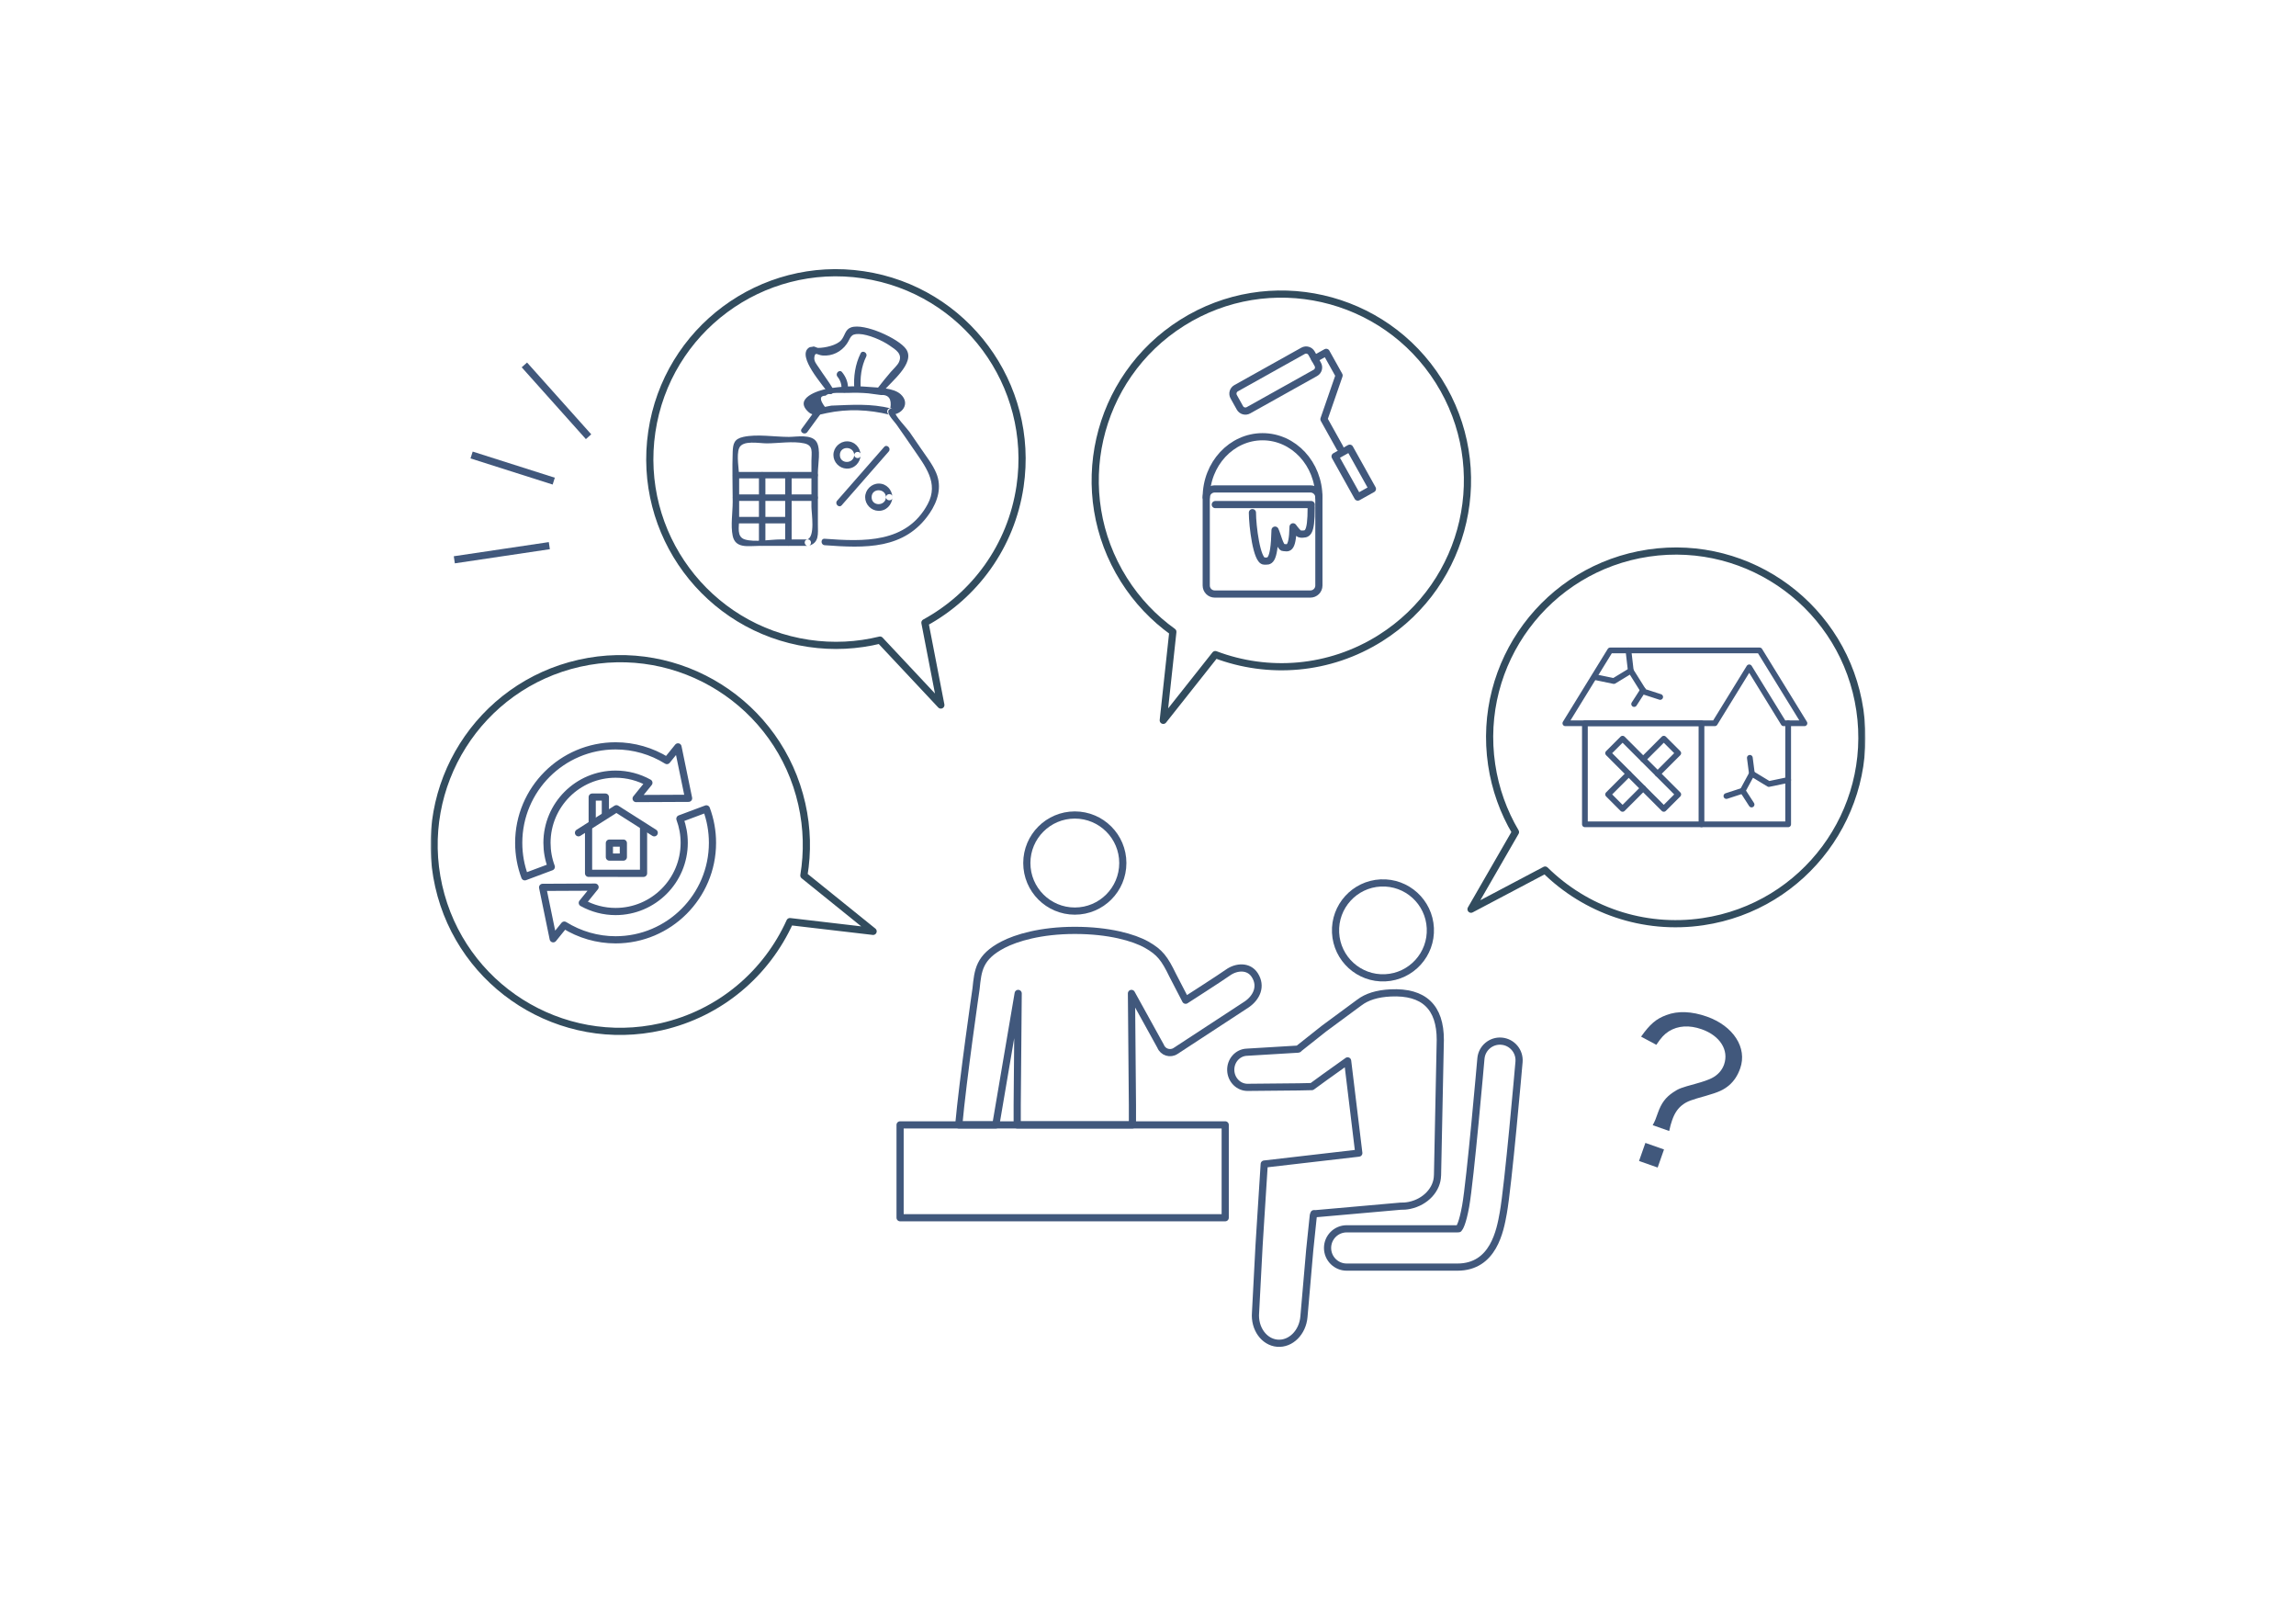 <?xml version="1.0" encoding="UTF-8"?>
<svg width="640px" height="450px" viewBox="0 0 640 450" version="1.1" xmlns="http://www.w3.org/2000/svg" xmlns:xlink="http://www.w3.org/1999/xlink">
    <title>about-proposal_illust--3</title>
    <defs>
        <polygon id="path-1" points="120 375.328 520 375.328 520 75 120 75"></polygon>
    </defs>
    <g id="Page-1" stroke="none" stroke-width="1" fill="none" fill-rule="evenodd">
        <g id="Group-6">
            <g id="Group-3">
                <rect id="Rectangle-Copy-2" fill="#FFFFFF" x="0" y="0" width="640" height="450"></rect>
                <path d="M299.601,253.89 C306.99,253.89 312.98,247.895 312.98,240.501 C312.98,233.107 306.99,227.113 299.601,227.113 C292.212,227.113 286.222,233.107 286.222,240.501 C286.222,247.895 292.212,253.89 299.601,253.89 Z" id="Stroke-33" stroke="#41587C" stroke-width="2" stroke-linecap="round" stroke-linejoin="round"></path>
                <path d="M283.812,276.835 L283.541,307.959 L283.541,313.468 L315.661,313.468 L315.661,307.959 L315.389,276.835 L323.517,291.556 C324.176,293.228 326.216,293.859 327.712,292.849 L347.587,279.847 C350.267,277.972 351.762,274.843 349.762,271.733 C348.074,269.1 344.675,269.314 342.286,271.014 C340.305,272.433 330.488,278.73 330.488,278.73 L326.877,271.762 C324.642,267.157 323.351,265.358 319.603,263.25 C316.039,261.249 309.137,259.266 299.601,259.266 C290.065,259.266 283.229,261.365 279.599,263.25 C276.228,264.999 274.481,266.797 273.51,268.779 C272.539,270.771 272.336,272.958 272.072,275.504 C272.072,275.504 268.396,300.797 267.25,313.468 L277.58,313.468 L283.812,276.835 Z" id="Stroke-35" stroke="#41587C" stroke-width="2" stroke-linecap="round" stroke-linejoin="round"></path>
                <path d="M386.121,272.483 C393.415,272.135 399.046,265.937 398.699,258.637 C398.351,251.338 392.157,245.703 384.864,246.05 C377.57,246.398 371.939,252.597 372.286,259.896 C372.633,267.195 378.828,272.83 386.121,272.483 Z" id="Stroke-37" stroke="#41587C" stroke-width="2" stroke-linecap="round" stroke-linejoin="round"></path>
                <path d="M392.911,335.901 C397.448,334.949 400.64,331.387 400.69,327.558 L400.702,327.553 L401.476,289.807 C401.498,280.682 396.924,276.25 387.629,276.692 C383.876,276.872 380.98,277.781 378.901,279.385 L378.898,279.38 L369.023,286.663 L364.832,289.986 L362.737,291.649 L362.213,292.065 L362.082,292.168 L362.074,292.18 L362.055,292.204 L361.975,292.305 L361.886,292.334 L361.84,292.349 C361.811,292.356 361.867,292.356 361.633,292.37 L359.623,292.49 L355.602,292.733 L347.562,293.216 C344.985,293.308 342.973,295.572 343.067,298.276 C343.162,300.981 345.327,303.101 347.904,303.01 L355.958,302.933 L359.985,302.894 L361.999,302.875 L365.682,302.796 L369.193,300.238 L371.368,298.685 L375.645,295.632 L378.761,321.332 L352.398,324.384 L351.448,339.284 L350.958,347.101 L349.976,365.805 C349.611,370.19 352.335,373.997 356.062,374.308 C359.788,374.618 363.104,371.315 363.469,366.932 L365.088,348.279 L365.898,340.49 L366.089,338.676 L366.144,338.5 L366.249,338.204 L366.615,338.214 L366.694,338.219 L366.732,338.221 L366.75,338.223 C366.75,338.223 366.742,338.228 366.857,338.205 L390.347,336.127 C391.183,336.149 392.043,336.082 392.911,335.901 Z" id="Stroke-39" stroke="#41587C" stroke-width="2" stroke-linecap="round" stroke-linejoin="round"></path>
                <path d="M418.573,290.143 C415.634,289.886 413.054,292.06 412.799,294.995 C412.769,295.334 409.836,328.948 408.539,336.135 C407.669,340.957 406.857,342.144 406.614,342.404 C406.552,342.415 406.434,342.43 406.244,342.43 L375.383,342.43 C372.439,342.43 370.051,344.819 370.051,347.766 C370.051,350.712 372.439,353.102 375.383,353.102 L406.244,353.102 C416.314,353.102 418.151,342.924 419.033,338.032 C420.416,330.367 423.3,297.324 423.422,295.922 C423.677,292.986 421.506,290.399 418.573,290.143 Z" id="Stroke-41" stroke="#41587C" stroke-width="2" stroke-linecap="round" stroke-linejoin="round"></path>
                <mask id="mask-2" fill="white">
                    <use xlink:href="#path-1"></use>
                </mask>
                <g id="Clip-44"></g>
                <polygon id="Stroke-43" stroke="#41587C" stroke-width="2" stroke-linecap="round" stroke-linejoin="round" mask="url(#mask-2)" points="250.896 339.341 341.523 339.341 341.523 313.468 250.896 313.468"></polygon>
                <path d="M430.697,242.459 C441.902,253.494 457.96,259.322 474.709,256.841 C503.053,252.643 522.629,226.244 518.434,197.88 C514.239,169.514 487.86,149.923 459.516,154.121 C431.172,158.321 411.596,184.719 415.791,213.083 C416.804,219.93 419.119,226.258 422.432,231.873 L410.042,253.364 L430.697,242.459 Z" id="Stroke-45" stroke="#324C5E" stroke-width="2" stroke-linecap="round" stroke-linejoin="round" mask="url(#mask-2)"></path>
                <path d="M220.184,256.824 C213.711,271.16 200.834,282.393 184.319,286.125 C156.37,292.441 128.596,274.887 122.285,246.917 C115.974,218.946 133.515,191.152 161.465,184.836 C189.414,178.52 217.187,196.075 223.498,224.045 C225.022,230.796 225.143,237.535 224.076,243.966 L243.379,259.539 L220.184,256.824 Z" id="Stroke-47" stroke="#324C5E" stroke-width="2" stroke-linecap="round" stroke-linejoin="round" mask="url(#mask-2)"></path>
                <path d="M152.47,234.869 C152.47,224.315 161.05,215.73 171.596,215.73 C174.859,215.73 178.055,216.572 180.877,218.138 L177.317,222.531 L191.941,222.462 L188.988,208.129 L185.895,211.946 C181.63,209.285 176.668,207.844 171.596,207.844 C156.705,207.844 144.59,219.968 144.59,234.869 C144.59,238.124 145.163,241.308 146.293,244.333 L153.674,241.571 C152.875,239.433 152.47,237.178 152.47,234.869 Z" id="Stroke-48" stroke="#41587C" stroke-width="2" stroke-linecap="round" stroke-linejoin="round" mask="url(#mask-2)"></path>
                <path d="M196.898,225.406 L189.517,228.167 C190.316,230.306 190.721,232.561 190.721,234.869 C190.721,245.423 182.141,254.01 171.595,254.01 C168.332,254.01 165.136,253.167 162.314,251.601 L165.874,247.208 L151.25,247.278 L154.202,261.611 L157.296,257.793 C161.561,260.454 166.522,261.896 171.595,261.896 C186.486,261.896 198.601,249.772 198.601,234.869 C198.601,231.615 198.028,228.431 196.898,225.406 Z" id="Stroke-49" stroke="#41587C" stroke-width="2" stroke-linecap="round" stroke-linejoin="round" mask="url(#mask-2)"></path>
                <polyline id="Stroke-50" stroke="#41587C" stroke-width="2" stroke-linecap="round" stroke-linejoin="round" mask="url(#mask-2)" points="182.367 232.075 171.811 225.37 161.254 232.073"></polyline>
                <polyline id="Stroke-51" stroke="#41587C" stroke-width="2" stroke-linecap="round" stroke-linejoin="round" mask="url(#mask-2)" points="179.387 230.752 179.386 243.37 164.06 243.368 164.06 230.751"></polyline>
                <polyline id="Stroke-52" stroke="#41587C" stroke-width="2" stroke-linecap="round" stroke-linejoin="round" mask="url(#mask-2)" points="165.076 229.429 165.077 222.121 168.744 222.121 168.744 227.026"></polyline>
                <polygon id="Stroke-53" stroke="#41587C" stroke-width="2" stroke-linecap="round" stroke-linejoin="round" mask="url(#mask-2)" points="173.758 238.841 169.862 238.841 169.863 234.942 173.758 234.942"></polygon>
                <polyline id="Stroke-55" stroke="#41587C" stroke-width="1.6" stroke-linecap="round" stroke-linejoin="round" mask="url(#mask-2)" points="498.443 201.55 498.443 229.708 474.28 229.708"></polyline>
                <polygon id="Stroke-56" stroke="#41587C" stroke-width="1.6" stroke-linecap="round" stroke-linejoin="round" mask="url(#mask-2)" points="441.784 229.708 474.279 229.708 474.279 201.55 441.784 201.55"></polygon>
                <polygon id="Stroke-57" stroke="#41587C" stroke-width="1.6" stroke-linecap="round" stroke-linejoin="round" mask="url(#mask-2)" points="448.256 209.881 452.287 205.847 467.807 221.378 463.776 225.412"></polygon>
                <polyline id="Stroke-58" stroke="#41587C" stroke-width="1.6" stroke-linecap="round" stroke-linejoin="round" mask="url(#mask-2)" points="458.032 211.595 463.776 205.847 467.808 209.881 462.063 215.629"></polyline>
                <polyline id="Stroke-59" stroke="#41587C" stroke-width="1.6" stroke-linecap="round" stroke-linejoin="round" mask="url(#mask-2)" points="458.032 219.664 452.288 225.413 448.256 221.378 454.001 215.63"></polyline>
                <polyline id="Stroke-63" stroke="#41587C" stroke-width="1.6" stroke-linecap="round" stroke-linejoin="round" mask="url(#mask-2)" points="487.761 211.181 488.335 215.606 485.764 220.351 481.225 221.828"></polyline>
                <line x1="485.764" y1="220.351" x2="488.241" y2="224.191" id="Stroke-64" stroke="#41587C" stroke-width="1.6" stroke-linecap="round" stroke-linejoin="round" mask="url(#mask-2)"></line>
                <polyline id="Stroke-65" stroke="#41587C" stroke-width="1.6" stroke-linecap="round" stroke-linejoin="round" mask="url(#mask-2)" points="488.335 215.606 493.059 218.478 498.443 217.356"></polyline>
                <path d="M460.68,313.55 C461.347,312.34 461.497,311.912 462.118,310.144 C463.098,307.359 464.308,305.798 466.359,304.413 C467.937,303.344 468.623,303.104 472.481,302.054 C474.878,301.393 476.052,300.964 477.138,300.444 C478.821,299.591 480.01,298.264 480.575,296.657 C481.987,292.64 479.432,288.61 474.347,286.821 C470.868,285.595 467.724,285.813 465.186,287.387 C463.862,288.245 463.076,289.113 461.696,291.154 L457.445,288.876 C459.943,285.361 461.654,283.917 464.489,282.868 C467.685,281.646 471.541,281.8 475.77,283.288 C483.157,285.888 487.094,291.97 485.079,297.701 C484.364,299.737 483.353,301.246 481.969,302.445 C480.44,303.712 479.137,304.337 475.459,305.39 C471.529,306.474 470.356,306.904 469.229,307.711 C467.795,308.711 466.839,310.06 466.105,312.149 C465.804,313.006 465.537,313.936 465.284,315.171 L460.68,313.55 Z M463.835,320.319 L462.065,325.354 L456.873,323.527 L458.644,318.491 L463.835,320.319 Z" id="Fill-66" fill="#41587C" mask="url(#mask-2)"></path>
            </g>
            <g id="Group-77" transform="translate(120, 75)">
                <line x1="11.458" y1="51.793" x2="34.352" y2="59.077" id="Stroke-1" stroke="#41587C" stroke-width="2"></line>
                <line x1="33.125" y1="77.054" x2="6.638" y2="80.996" id="Stroke-2" stroke="#41587C" stroke-width="2"></line>
                <g id="Group-76">
                    <path d="M105.186,75.321 L97.56,75.321 C94.702,75.321 90.35,76.171 87.612,75.321 C85.266,74.593 86.035,71.792 86.035,69.689 L86.035,58.082 C86.035,55.971 85.204,51.838 86.035,49.868 C87.006,47.565 91.602,48.552 93.706,48.552 C96.932,48.552 101.029,47.855 104.18,48.552 C106.809,49.133 106.183,51.051 106.183,53.426 L106.183,66.252 C106.183,67.95 107.321,74.711 104.947,75.353 C103.83,75.655 104.304,77.392 105.425,77.089 C108.429,76.276 107.983,73.697 107.983,71.153 L107.983,56.712 C107.983,54.529 108.87,50.181 107.601,48.137 C106.215,45.907 102.004,46.752 99.893,46.752 C95.987,46.752 91.016,45.907 87.198,46.752 C84.65,47.316 84.321,48.615 84.235,50.965 C84.066,55.578 84.235,60.23 84.235,64.846 C84.235,67.765 83.627,71.45 84.235,74.324 C84.994,77.916 88.559,77.121 91.453,77.121 L105.186,77.121 C106.344,77.121 106.346,75.321 105.186,75.321" id="Fill-3" fill="#41587C"></path>
                    <path d="M107.083,56.513 L85.135,56.513 C83.977,56.513 83.975,58.313 85.135,58.313 L107.083,58.313 C108.241,58.313 108.243,56.513 107.083,56.513" id="Fill-5" fill="#41587C"></path>
                    <path d="M107.083,62.782 L85.135,62.782 C83.977,62.782 83.975,64.582 85.135,64.582 L107.083,64.582 C108.241,64.582 108.243,62.782 107.083,62.782" id="Fill-7" fill="#41587C"></path>
                    <path d="M99.767,69.051 L85.135,69.051 C83.977,69.051 83.975,70.851 85.135,70.851 L99.767,70.851 C100.925,70.851 100.927,69.051 99.767,69.051" id="Fill-9" fill="#41587C"></path>
                    <path d="M91.551,57.413 L91.551,76.221 C91.551,77.379 93.351,77.381 93.351,76.221 L93.351,57.413 C93.351,56.255 91.551,56.253 91.551,57.413" id="Fill-11" fill="#41587C"></path>
                    <path d="M98.867,57.413 C98.867,63.682 98.867,69.951 98.867,76.221 C98.867,77.379 100.667,77.381 100.667,76.221 C100.667,69.951 100.667,63.682 100.667,57.413 C100.667,56.255 98.867,56.253 98.867,57.413" id="Fill-13" fill="#41587C"></path>
                    <path d="M128.415,38.819 C122.642,37.403 117.556,37.814 111.727,38.036 C111.13,38.152 110.534,38.268 109.939,38.384 C108.391,36.318 108.459,35.276 110.138,35.259 C111.239,34.169 114.674,34.561 116.415,34.487 C118.284,34.407 120.171,34.446 122.034,34.611 C123.195,34.765 124.356,34.919 125.517,35.073 C127.725,34.936 128.611,36.174 128.175,38.787 C127.016,38.759 127.016,40.559 128.175,40.587 C131.451,40.665 133.861,37.446 131.061,34.872 C129.042,33.016 124.65,33.039 122.034,32.811 C118.215,32.477 114.358,32.664 110.582,33.337 C108.115,33.778 101.133,35.968 105.35,39.805 C106.852,41.173 108.692,40.48 110.416,40.12 C116.317,38.886 122.1,39.123 127.936,40.555 C129.06,40.831 129.541,39.095 128.415,38.819" id="Fill-15" fill="#41587C"></path>
                    <path d="M112.286,33.502 C111.068,31.41 109.595,29.522 108.275,27.497 C107.651,26.54 106.78,25.657 107.01,24.436 C107.291,22.946 107.815,23.948 109.312,24.067 C111.989,24.28 114.498,23.041 116.032,20.833 C117.169,19.197 116.926,17.985 119.466,18.076 C122.067,18.17 125.893,19.846 127.96,21.278 C129.661,22.456 131.628,23.566 130.592,25.883 C130.181,26.803 128.919,27.921 128.294,28.659 C126.994,30.195 125.715,31.739 124.499,33.342 C123.799,34.265 125.362,35.163 126.054,34.251 C128.082,31.575 135.333,26.214 132.56,22.265 C130.522,19.363 120.921,14.955 117.249,16.227 C115.55,16.816 115.57,18.487 114.518,19.753 C113.28,21.244 109.91,21.95 108.047,21.949 C107.711,21.949 106.978,21.449 106.645,21.585 C106.297,21.727 105.869,21.619 105.512,21.856 C101.913,24.238 109.653,32.558 110.732,34.41 C111.314,35.411 112.871,34.506 112.286,33.502" id="Fill-17" fill="#41587C"></path>
                    <path d="M113.444,29.975 C114.266,30.975 114.659,32.229 114.561,33.517 C114.472,34.672 116.272,34.666 116.361,33.517 C116.498,31.738 115.834,30.061 114.716,28.702 C113.98,27.807 112.713,29.087 113.444,29.975" id="Fill-19" fill="#41587C"></path>
                    <path d="M119.94,33.387 C119.695,30.328 120.073,27.154 121.447,24.38 C121.96,23.345 120.408,22.432 119.893,23.471 C118.379,26.528 117.87,30.005 118.14,33.387 C118.232,34.534 120.032,34.544 119.94,33.387" id="Fill-21" fill="#41587C"></path>
                    <path d="M105.017,45.412 C106.287,43.677 107.558,41.945 108.826,40.21 C109.508,39.273 107.948,38.374 107.27,39.301 C106.004,41.037 104.731,42.769 103.463,44.504 C102.778,45.44 104.34,46.339 105.017,45.412" id="Fill-23" fill="#41587C"></path>
                    <path d="M127.604,39.748 C127.604,40.794 129.383,42.58 129.87,43.276 C131.434,45.513 133.003,47.748 134.538,50.006 C137.823,54.835 141.779,59.548 138.593,65.478 C132.695,76.459 120.697,75.926 109.87,75.133 C108.714,75.049 108.72,76.849 109.87,76.933 C121.032,77.751 132.22,78.25 139.153,67.988 C141.419,64.635 142.599,60.695 140.974,56.827 C139.924,54.328 138.101,52.067 136.591,49.829 C135.587,48.341 134.563,46.866 133.538,45.392 C132.833,44.378 129.404,40.828 129.404,39.748 C129.404,38.59 127.604,38.588 127.604,39.748" id="Fill-25" fill="#41587C"></path>
                    <path d="M114.622,65.797 C118.99,60.806 123.359,55.815 127.727,50.823 C128.488,49.955 127.219,48.677 126.455,49.55 C122.086,54.542 117.718,59.533 113.349,64.524 C112.589,65.393 113.857,66.671 114.622,65.797" id="Fill-27" fill="#41587C"></path>
                    <path d="M126.965,63.557 C126.827,66.125 122.96,66.147 122.96,63.557 C122.96,60.965 126.827,60.988 126.965,63.557 C127.027,64.709 128.827,64.716 128.765,63.557 C128.654,61.496 127.114,59.752 124.963,59.752 C122.896,59.752 121.16,61.492 121.16,63.557 C121.16,65.566 122.8,67.271 124.805,67.353 C127.017,67.444 128.651,65.683 128.765,63.557 C128.827,62.399 127.027,62.403 126.965,63.557" id="Fill-29" fill="#41587C"></path>
                    <path d="M118.116,51.791 C117.978,54.359 114.111,54.381 114.111,51.791 C114.111,49.199 117.978,49.222 118.116,51.791 C118.178,52.943 119.978,52.95 119.916,51.791 C119.805,49.73 118.265,47.986 116.114,47.986 C114.047,47.986 112.311,49.726 112.311,51.791 C112.311,53.8 113.951,55.505 115.955,55.587 C118.168,55.678 119.802,53.917 119.916,51.791 C119.978,50.633 118.178,50.637 118.116,51.791" id="Fill-31" fill="#41587C"></path>
                    <path d="M137.818,98.525 C151.619,90.993 161.849,77.302 164.333,60.542 C168.535,32.178 148.966,5.774 120.623,1.568 C92.28,-2.638 65.896,16.947 61.694,45.311 C57.491,73.675 77.06,100.079 105.403,104.284 C112.245,105.3 118.968,104.917 125.297,103.371 L142.258,121.469 L137.818,98.525 Z" id="Stroke-46" stroke="#324C5E" stroke-width="2" stroke-linecap="round" stroke-linejoin="round"></path>
                    <polygon id="Stroke-54" stroke="#41587C" stroke-width="1.6" stroke-linecap="round" stroke-linejoin="round" points="382.983 126.55 370.489 106.254 364.683 106.254 328.831 106.254 316.337 126.55 352.188 126.55 357.994 126.55 367.586 110.97 377.177 126.55"></polygon>
                    <polyline id="Stroke-60" stroke="#41587C" stroke-width="1.6" stroke-linecap="round" stroke-linejoin="round" points="333.918 106.255 334.574 111.911 338.231 117.743 342.769 119.219"></polyline>
                    <line x1="337.987" y1="117.353" x2="335.51" y2="121.193" id="Stroke-61" stroke="#41587C" stroke-width="1.6" stroke-linecap="round" stroke-linejoin="round"></line>
                    <polyline id="Stroke-62" stroke="#41587C" stroke-width="1.6" stroke-linecap="round" stroke-linejoin="round" points="334.573 111.91 329.849 114.782 324.466 113.66"></polyline>
                    <path d="M218.758,107.415 C233.459,112.986 250.503,111.835 264.827,102.802 C289.068,87.516 296.337,55.456 281.061,31.197 C265.786,6.936 233.751,-0.338 209.51,14.95 C185.268,30.236 178,62.295 193.275,86.555 C196.962,92.41 201.632,97.266 206.927,101.064 L204.256,125.733 L218.758,107.415 Z" id="Stroke-67" stroke="#324C5E" stroke-width="2" stroke-linecap="round" stroke-linejoin="round"></path>
                    <path d="M245.264,90.537 L218.603,90.537 C217.294,90.537 216.232,89.476 216.232,88.166 L216.232,63.615 C216.232,62.306 217.294,61.245 218.603,61.245 L245.264,61.245 C246.573,61.245 247.635,62.306 247.635,63.615 L247.635,88.166 C247.635,89.476 246.573,90.537 245.264,90.537 Z" id="Stroke-68" stroke="#41587C" stroke-width="2" stroke-linecap="round" stroke-linejoin="round"></path>
                    <path d="M216.232,63.615 C216.232,54.273 223.262,46.7 231.934,46.7 C240.606,46.7 247.635,54.273 247.635,63.615" id="Stroke-69" stroke="#41587C" stroke-width="2" stroke-linecap="round" stroke-linejoin="round"></path>
                    <path d="M229.106,67.853 C229.106,71.463 230.286,81.347 232.383,81.347 C233.758,81.347 235.187,82.121 235.417,72.728 C236.011,73.913 236.83,77.582 237.736,77.582 C238.857,77.582 240.289,78.717 240.436,71.808 C240.949,72.472 241.899,73.839 242.556,73.839 C244.366,73.839 245.5,74.179 245.493,66.33" id="Stroke-70" stroke="#41587C" stroke-width="2" stroke-linecap="round" stroke-linejoin="round"></path>
                    <line x1="218.758" y1="65.607" x2="245.5" y2="65.607" id="Stroke-71" stroke="#41587C" stroke-width="2" stroke-linecap="round" stroke-linejoin="round"></line>
                    <polyline id="Stroke-72" stroke="#41587C" stroke-width="2" stroke-linecap="round" stroke-linejoin="round" points="246.459 24.986 249.676 23.189 253.265 29.625 249.045 41.816 253.51 49.822"></polyline>
                    <path d="M246.659,28.908 L227.991,39.336 C227.153,39.804 226.095,39.503 225.627,38.666 L223.889,35.549 C223.422,34.712 223.722,33.654 224.559,33.187 L243.227,22.759 C244.065,22.291 245.123,22.591 245.59,23.429 L247.329,26.546 C247.796,27.383 247.496,28.441 246.659,28.908 Z" id="Stroke-73" stroke="#41587C" stroke-width="2" stroke-linecap="round" stroke-linejoin="round"></path>
                    <polygon id="Stroke-74" stroke="#41587C" stroke-width="2" stroke-linecap="round" stroke-linejoin="round" points="262.555 61.24 258.474 63.52 252.15 52.181 256.231 49.901"></polygon>
                    <line x1="26.168" y1="26.689" x2="44.059" y2="46.699" id="Stroke-75" stroke="#41587C" stroke-width="2"></line>
                </g>
            </g>
        </g>
    </g>
</svg>